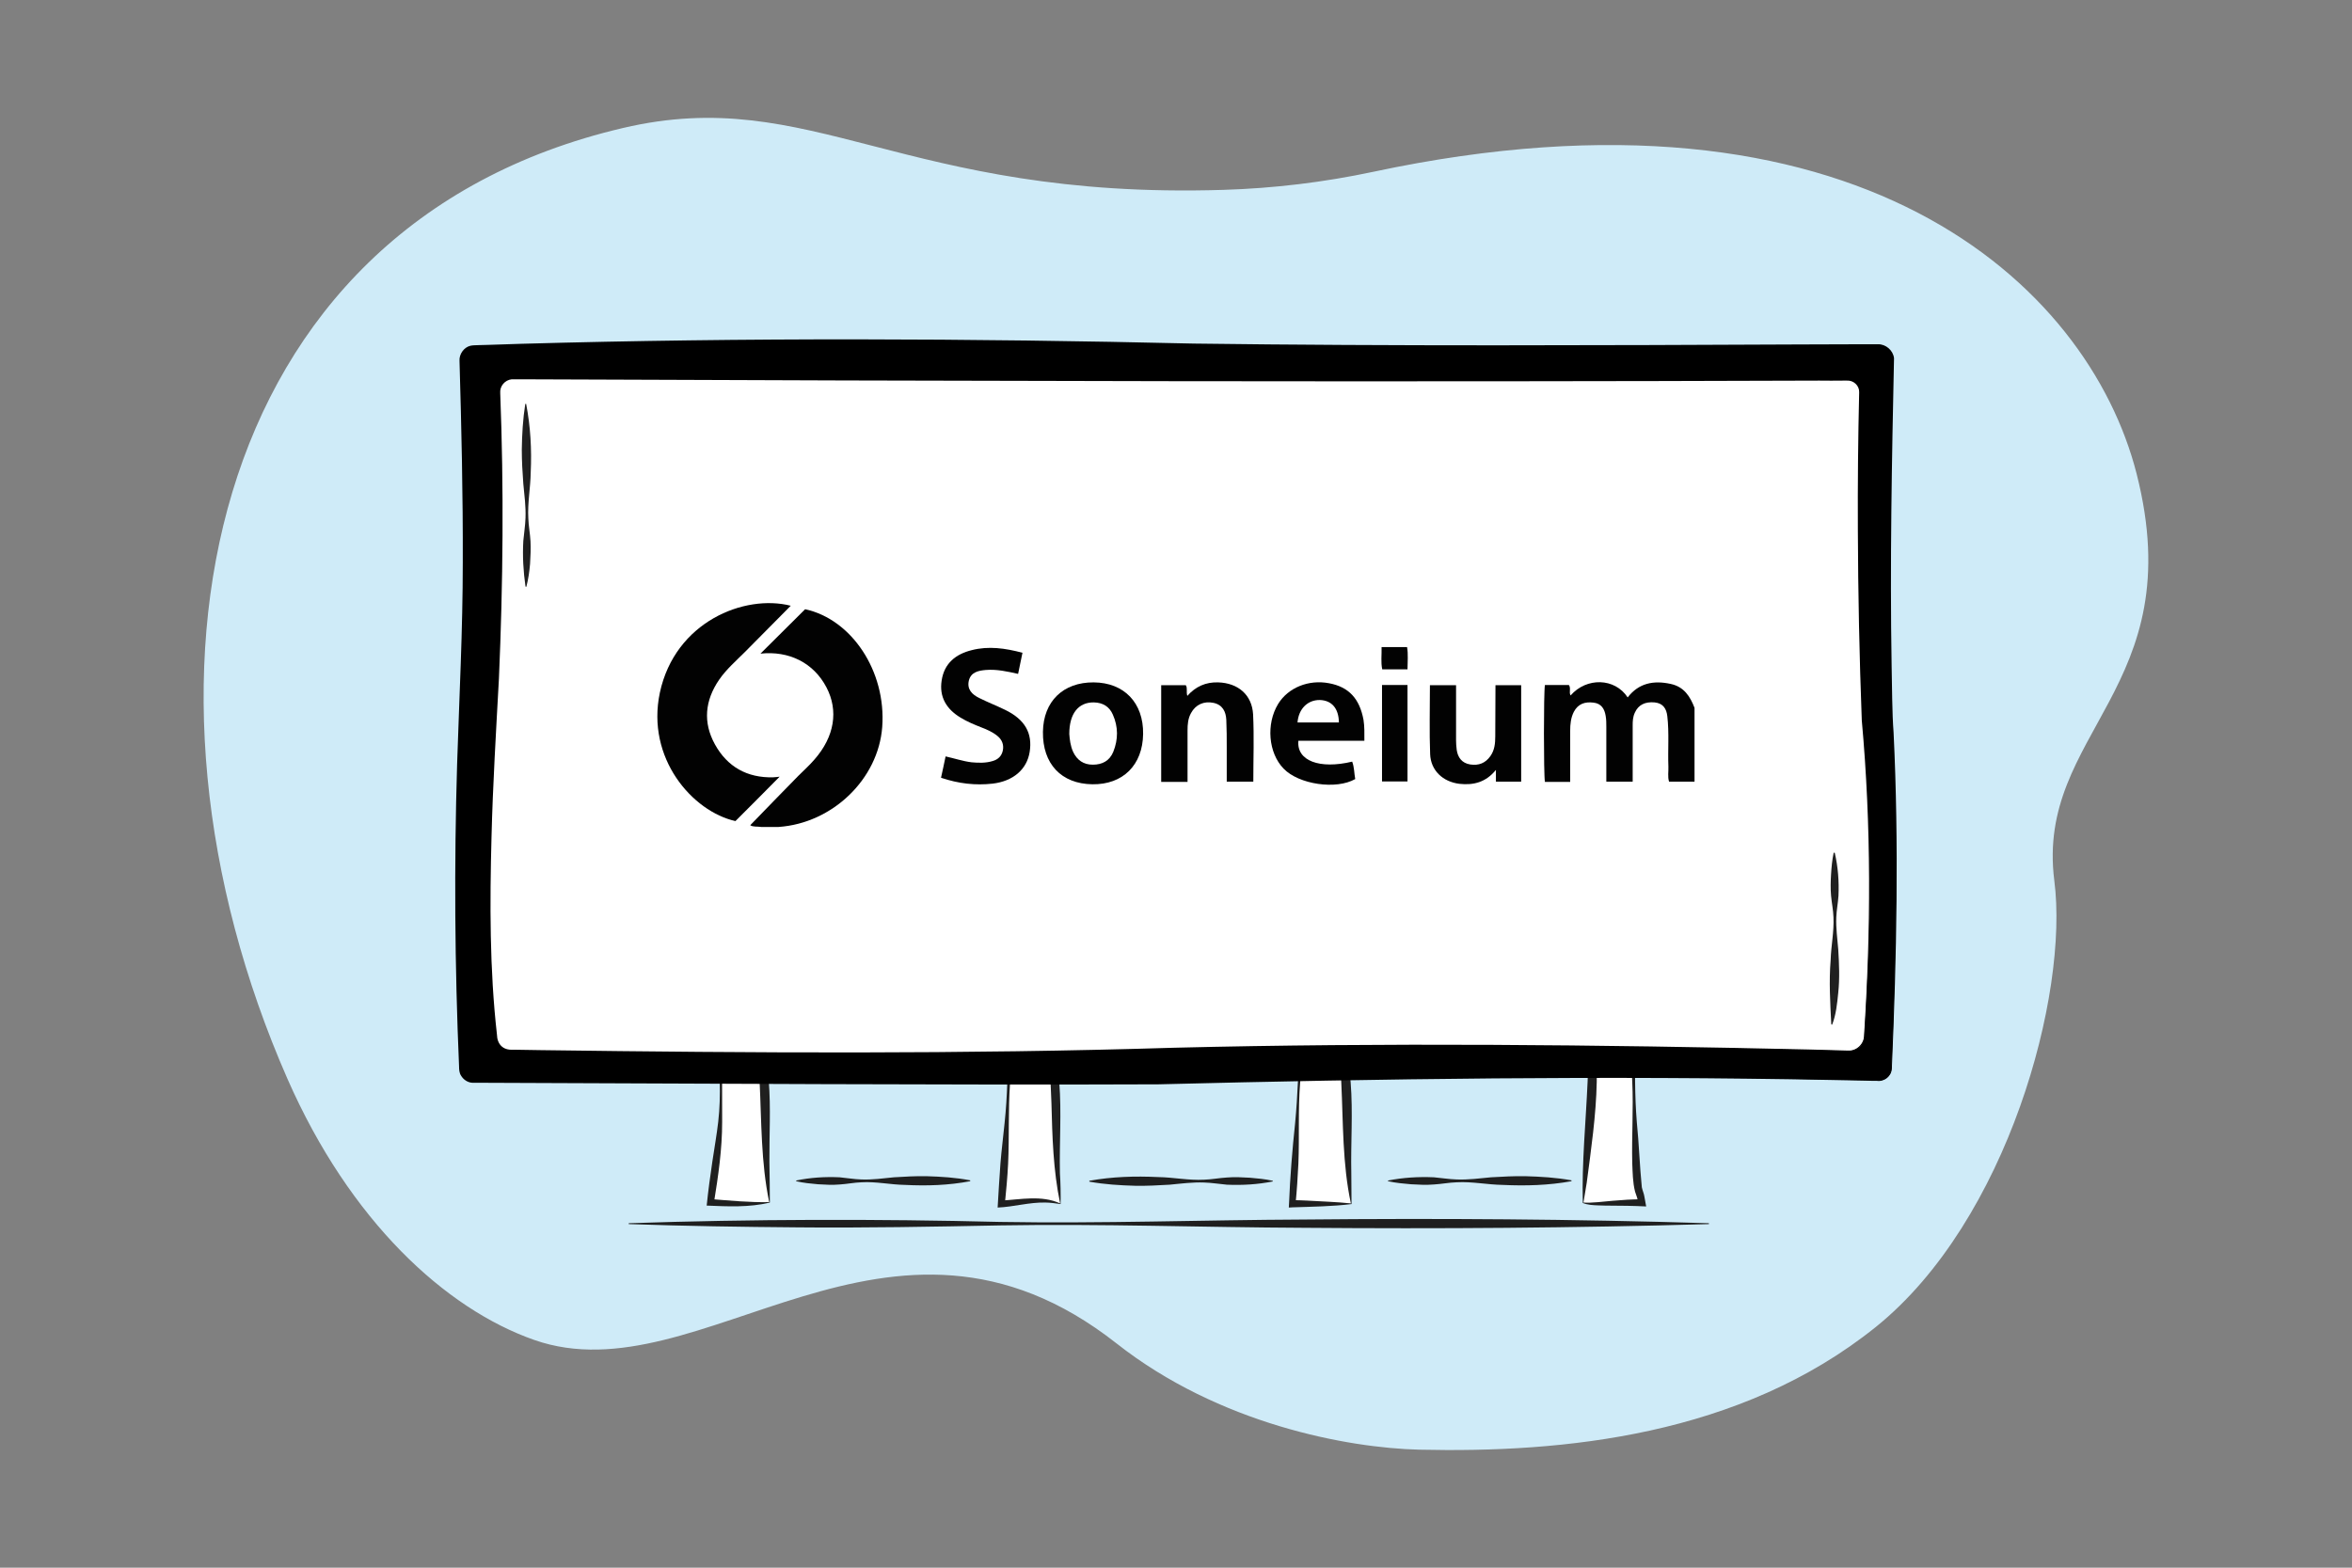 <?xml version="1.0" encoding="utf-8"?>
<!-- Generator: Adobe Illustrator 26.0.2, SVG Export Plug-In . SVG Version: 6.00 Build 0)  -->
<svg version="1.1" id="Layer_1" xmlns="http://www.w3.org/2000/svg" xmlns:xlink="http://www.w3.org/1999/xlink" x="0px" y="0px"
	 viewBox="0 0 1080 720" style="enable-background:new 0 0 1080 720;" xml:space="preserve">
<rect x="0" y="0" width="1080" height="720" fill="#808080" stroke="none"/>
<style type="text/css">
	.st0{display:none;}
	.st1{fill:#CFEBF8;}
	.st2{fill:#FFFFFF;}
	.st3{fill:#1F1F1F;}
	.st4{fill:#020202;}
</style>
<path class="st1" d="M943.3,404.4c-8.6-68.2,62.9-88.1,37.8-186.8c-22.3-87.5-128.8-186-350.5-138.7c-22.6,4.8-45.7,7.6-68.8,8.3
	C414,91.8,372.7,38.4,286,58.8C92.9,104,52.3,313.9,132,495.5c28.7,65.3,72.5,105.6,113.3,119.9C322,642.3,408,534.7,512.7,617
	c47,37,106,48,139,48.8c65.9,1.5,147.3-6.2,209.7-56.4C921.8,560.7,950.1,456.7,943.3,404.4z"/>
<g>
	<g>
		<path class="st2" d="M353.4,552.2c-5.7,0.9-14.8,0.9-27,0c4-30.2,5.8-34.2,4.3-74.1h18.7C353.4,515.1,349.8,516.4,353.4,552.2z"/>
		<path class="st3" d="M353.5,552.3c-9.4,2.3-19.3,1.8-29,1.4c0.7-6.8,1.6-13.5,2.6-20.2c0.9-6.1,2-12.2,2.7-18.3
			c1.4-12.3,0.6-24.8-0.4-37.1l-0.1-1.2h1.3c6.7-0.2,13.5-0.5,20.2-0.5c0.9,6.7,1.6,13.4,2.2,20.1c1,12.4,0.2,24.8,0.3,37.2
			C353.4,539.7,353.5,546.3,353.5,552.3L353.5,552.3z M353.2,552.1c-3.8-18.3-3.5-36.9-4.4-55.4c-0.3-6.1-0.8-12.3-1.3-18.4l1.7,1.6
			c-6.2-0.1-12.5-0.3-18.7-0.5l1.2-1.3c-0.2,12.5-0.1,24.8-0.1,37.3s-1.8,24.8-3.8,37.1l-1.5-1.8
			C335.2,551.4,344.4,552.3,353.2,552.1L353.2,552.1z"/>
	</g>
	<g>
		<path class="st2" d="M486.9,552.9c-10.3-3.1-18.7-0.4-27,0c2.1-27.8,2.2-29.8,4.3-74.1h18.7C486.9,515.8,483.4,517.1,486.9,552.9z
			"/>
		<path class="st3" d="M487,553c-2-0.3-4.9-0.7-6.9-0.7c-7.4-0.2-14.6,2-22,2.3c0.4-6.8,0.8-13.6,1.3-20.4
			c0.5-6.2,1.3-12.3,1.9-18.5c1.3-12.3,1.5-24.7,1.5-37.1v-1.1h1.2c6.7-0.2,13.5-0.5,20.2-0.5c0.9,6.7,1.6,13.4,2.2,20.1
			c1.1,13.9,0,27.9,0.3,41.8C487,543.3,487.1,548.7,487,553L487,553z M486.8,552.7c-3.2-15.2-3.6-30.7-4-46.1
			c-0.3-9.2-0.9-18.4-1.7-27.6l1.7,1.6c-6.2-0.1-12.5-0.3-18.7-0.5l1.2-1.2c-0.5,6.2-1.1,12.3-1.5,18.5c-0.9,12.4-0.3,24.8-0.9,37.2
			c-0.3,6.2-0.9,12.4-1.5,18.5l-1.7-1.7C468.7,550.9,478.3,548.8,486.8,552.7L486.8,552.7z"/>
	</g>
	<g>
		<path class="st2" d="M620.4,552.8c-11.7,0.2-20.9-0.1-27,0c2.3-31.7,1.7-38.1,4.3-74.1h18.7C620.4,515.8,616.9,517,620.4,552.8z"
			/>
		<path class="st3" d="M620.6,553c-8.9,1.1-18.2,1.2-27.1,1.5l-1.7,0.1l0.1-1.8c0.5-12.4,1.5-24.7,2.8-37
			c1.2-12.7,1.6-25.5,1.9-38.2c7.1-0.2,14.3-0.5,21.4-0.6c0.9,6.7,1.6,13.4,2.2,20.1c1.1,13.9,0,27.9,0.3,41.8
			C620.5,543.2,620.6,548.6,620.6,553L620.6,553z M620.3,552.7c-3.9-18.2-3.5-36.9-4.4-55.4c-0.3-6.1-0.8-12.3-1.3-18.4l1.7,1.6
			c-6.2-0.1-12.5-0.3-18.7-0.5l1.2-1.2c-0.7,6.2-1.4,12.3-1.8,18.5c-1,12.4-0.3,24.8-0.8,37.1c-0.3,6.2-0.7,12.4-1.3,18.5l-1.6-1.7
			c2.3,0,4.5,0.1,6.8,0.2C606.9,551.8,613.7,552,620.3,552.7L620.3,552.7z"/>
	</g>
	<g>
		<path class="st2" d="M727,552.4c4.3,1.2,14.8-0.3,27,0c-2-11.9-2.5,9.2-4.3-74.1H731C731.8,505.7,729.7,514.4,727,552.4z"/>
		<path class="st3" d="M727.1,552.3c3.8,0.3,9.4-0.5,13.3-0.8c4.5-0.4,9.1-0.7,13.6-0.7l-1.6,1.9c-0.4-1.9-0.9-3.6-1.6-5.4
			c-1.1-4.3-1.1-8.8-1.3-13.1c-0.3-12.4,0.6-24.9,0-37.3c-0.2-6.2-0.6-12.4-1-18.6l1.2,1.2c-5.5,0.3-13.3,0.4-18.7,0.5l1.8-1.8
			c0.3,6.2,0.5,12.4,0.4,18.7c-0.3,15.4-2.6,31-4.6,46.3C728.2,545.5,727.5,550,727.1,552.3L727.1,552.3z M726.8,552.5
			c-0.5-18.5,1.4-37.3,2.2-55.7c0.3-6.7,0.3-13.5,0.3-20.3c6.1,0,14.2,0.4,20.4,0.5h1.3v1.2c-0.3,12.4-0.4,24.8,0.6,37.2
			c1,9.9,1.3,20,2.3,29.9c0.3,1.5,1,2.9,1.2,4.4c0.3,1.4,0.5,3,0.8,4.4c-2.9-0.2-5.8-0.2-8.7-0.3c-4-0.1-9.6,0-13.5-0.2
			C731.4,553.5,729,553.4,726.8,552.5L726.8,552.5z"/>
	</g>
	<g>
		<path d="M868.5,490.8c-0.1,3.1-2.7,5.4-5.7,5.4c-112.8-2.3-221.9-2.7-322.6,0.1c-107.6-0.2-215.3,0.1-322.7,0
			c-3,0-5.5-2.4-5.6-5.4c-2.4-50.3-3.2-103.7,0.3-177.3c2-46.3,1.3-95.7,0.1-148.2c-0.1-3.1,2.4-5.7,5.5-5.8
			c111.2-3,218.6-2.6,327.6,0.2c112.1,1.7,218.5,0.7,317.2,0c3.2,0,5.7,2.6,5.7,5.8c-1.4,58.6-1.2,112.4,0.1,162.4
			C871.6,379.3,870.9,434.3,868.5,490.8z"/>
		<g>
			<path d="M868.7,490.8c-0.2,3.5-3.4,6.1-6.9,5.6h-1.9l-3.9-0.1l-15.4-0.3c-102.8-2-205.9-0.6-308.7,2
				c-95.9,0.4-212.3-0.4-308.8-0.7h-3.9h-2c-2.3,0-4.4-1.4-5.5-3.3c-0.8-1.2-0.9-2.8-0.9-4.1c-2-46.3-2.3-92.7-0.9-139
				c1-30.9,2.6-61.7,2.6-92.6c0.1-30.9-0.6-61.7-1.5-92.6c-0.2-3,2-6.2,5-6.9c1.2-0.3,2.9-0.2,4.1-0.3l3.9-0.1l15.4-0.5
				c102.6-2.9,206.2-2.5,308.8-0.1c90.5,1.2,187.1,0.8,277.8,0.4l30.9-0.1h3.9h1h0.5c3.6-0.1,7,2.8,7.4,6.4
				c-1,47-1.9,94.1-1.1,141.1c0.2,8.9,0.2,22,0.9,30.8C872,387.8,870.9,439.4,868.7,490.8L868.7,490.8z M868.3,490.7
				c2.2-54,3-108.1-0.8-162c-1-28.2-1.5-56.8-1.7-84.9c-0.1-25.6,0-51.6,0.5-77.2v-1c0-0.3,0-0.5,0-0.7c-0.2-1.3-1.1-2.5-2.3-3
				c-0.9-0.4-2.1-0.3-3.1-0.3H857l-30.9,0.3c-92.5,1-185.4,1.4-277.9-0.1c-102.7-2.7-205.9-3.5-308.7-1.6l-15.4,0.3l-3.9,0.1h-1.9
				c-0.7,0-1.2,0-1.7,0.2c-2,0.5-3.5,2.5-3.4,4.6c1.5,61.8,1,123.5-2.1,185.2c-1.3,41.1-1.1,82.3,0.7,123.4l0.7,15.4
				c0,1.3,0.1,2.3,0.7,3.3c1.5,2.3,3.4,2.5,5.9,2.3h3.9c99.6-0.6,217.5-1,316.5-0.7c105.4-2.5,211.1-0.8,316.5,1.2l3.9,0.1h1.9
				c0.6,0,1.3,0.1,1.9,0C866.2,495.5,868.2,493.3,868.3,490.7L868.3,490.7z"/>
		</g>
	</g>
	<g>
		<path class="st2" d="M856.1,476.2c-0.2,3.7-3.4,6.6-7.1,6.5c-101.2-2.6-204-2.7-308.8,0.2c-92.5,3.3-197.2,2.4-305.7,0.1
			c-3.5-0.1-6.4-2.7-6.8-6.1c-4.2-36.2-4.1-81.2,0.7-162.2c1.9-40.5,2.4-84.9,0.3-134.3c-0.2-3.9,3-7.2,7-7.2h306.4h306.5
			c3.9,0,7.1,3.2,7,7.1c-1.4,55.1-1.3,105,0.2,150.4C860.2,386.7,858.8,432.7,856.1,476.2z"/>
		<g>
			<path d="M856.3,476.2c-0.2,3.8-3.8,7-7.6,6.7l-3.6-0.1l-14.6-0.3c-67.9-1.5-135.9-1.3-203.8-0.1c-77.6,1.5-155.2,5.1-232.9,4.3
				c-50.6-0.3-102.2-1.4-152.9-2.6l-3.6-0.1h-1.8c-0.6,0-1.2,0-1.9-0.1c-2.7-0.3-5.2-2.1-6.3-4.7c-0.9-1.9-0.8-5.4-1.1-7.4
				c-4.5-48.4-1.6-97.1,0.8-145.6c1.7-28.9,2.3-58.3,2.1-87.3c-0.1-19.7-0.7-39.5-1.6-59.2c0.1-4.8,4.5-8.3,9.2-7.8h1.8
				c198.5-0.8,405.6-1.4,604.1-0.6h3.6h1.8c0.3,0,0.7,0,1.1,0c4.4,0.3,8.1,4.4,7.9,8.8v0.5v0.9l-0.1,3.6c-1.4,48.5-1.9,97-0.6,145.5
				C860.1,379.1,859.5,427.8,856.3,476.2L856.3,476.2z M855.9,476.2c3.2-48.4,3.4-97-1-145.4c-1.1-29.1-1.7-58.2-1.8-87.4
				c-0.1-21.1,0.1-42.2,0.6-63.3c0.1-3-2.6-5.5-5.6-5.3h-1.8c-2,0-8.8,0.1-10.9,0c-196.1,0.7-400.9,0.2-596.9-0.6h-1.8
				c-0.6,0-1.2,0-1.7,0c-3.1,0.3-5.6,3.1-5.3,6.4c1.7,43.6,1.3,87.4-0.6,131.1c-1.3,24-2.8,48.6-3.4,72.7
				c-0.8,30.3-0.9,60.7,2.5,90.8c0.1,4.3,2.7,7.2,7.3,6.9c3,0.1,9.6,0.1,12.7,0.2c97,1.3,194.1,1.9,291-1.1
				c96.9-2.4,194.3-1.4,291.2,0.8l14.6,0.4l3.6,0.1c1.2,0.1,2.4-0.2,3.4-0.7C854.2,480.7,855.7,478.5,855.9,476.2L855.9,476.2z"/>
		</g>
	</g>
	<g>
		<path class="st3" d="M288.7,561.8c56.3-1.9,114.1-2,170.5-0.6c46.5,0.8,93.1-0.9,139.5-1.1c62-0.6,124-0.2,186,1.7v0.4
			c-62,1.8-124,2.2-186,1.7c-46.4-0.2-93.1-1.9-139.5-1.1c-29.6,0.6-63.5,1.2-93,0.9c-25.7-0.2-51.9-0.6-77.5-1.5
			C288.7,562.2,288.7,561.8,288.7,561.8L288.7,561.8z"/>
	</g>
	<g>
		<path class="st3" d="M365.5,542.2c6.6-1.4,13.3-1.8,20-1.5c3.3,0.3,6.7,0.9,10,1c5,0.2,10-0.5,15-1c5-0.3,10-0.6,15-0.5
			c6.7,0.2,13.3,0.6,20,1.9v0.4c-10,1.9-19.9,2.2-29.9,1.7c-6.7-0.1-13.3-1.6-20-1.2c-3.3,0.1-6.7,0.8-10,1c-3.3,0.3-6.7,0.1-10-0.1
			c-3.3-0.3-6.7-0.6-10-1.4v-0.3L365.5,542.2L365.5,542.2z"/>
	</g>
	<g>
		<path class="st3" d="M584.5,542.6c-7,1.4-14,1.8-21.1,1.5c-3.5-0.3-7-0.9-10.5-1c-5.3-0.2-10.6,0.5-15.8,1
			c-5.3,0.3-10.5,0.6-15.8,0.5c-7-0.2-14-0.6-21.1-1.9v-0.4c10.5-1.9,21-2.2,31.6-1.7c7,0.1,14,1.6,21.1,1.2c3.5-0.1,7-0.8,10.5-1
			c3.5-0.3,7-0.1,10.5,0.1c3.5,0.3,7,0.6,10.5,1.4L584.5,542.6L584.5,542.6z"/>
	</g>
	<g>
		<path class="st3" d="M637.3,542.2c7-1.4,14-1.8,21.1-1.5c3.5,0.3,7,0.9,10.5,1c5.3,0.2,10.6-0.5,15.8-1c5.3-0.3,10.5-0.6,15.8-0.5
			c7,0.2,14,0.6,21.1,1.9v0.4c-10.5,1.9-21,2.2-31.6,1.7c-7-0.1-14-1.6-21.1-1.2c-3.5,0.1-7,0.8-10.5,1c-3.5,0.3-7,0.1-10.5-0.1
			c-3.5-0.3-7-0.6-10.5-1.4L637.3,542.2L637.3,542.2z"/>
	</g>
	<g>
		<path class="st3" d="M241.3,269.4c-1-7-1.4-13.9-1-21c0.3-3.5,0.9-7,1-10.5c0.2-5.2-0.5-10.5-1-15.7c-0.4-5.2-0.7-10.5-0.7-15.7
			c0.1-7,0.5-14,1.6-21h0.4c2,10.4,2.6,20.9,2.1,31.5c-0.1,7-1.5,14-1.1,21c0.1,3.5,0.8,7,1,10.5s0,7-0.2,10.5
			c-0.3,3.5-0.8,7-1.7,10.5L241.3,269.4L241.3,269.4z"/>
	</g>
	<g>
		<path class="st3" d="M842.5,391.7c1.5,6.5,2,13.1,1.7,19.7c-0.2,3.3-0.9,6.6-1,9.9c-0.2,4.9,0.5,9.9,0.9,14.8
			c0.4,6.6,0.7,13.2,0,19.8c-0.5,5-1,10.1-2.8,14.7l-0.4-0.1c-0.5-9.8-1.1-19.7-0.3-29.5c0.2-6.6,1.6-13.1,1.3-19.7
			c-0.1-3.3-0.8-6.6-1.1-9.9s-0.2-6.6,0-9.9s0.5-6.6,1.2-9.9L842.5,391.7L842.5,391.7z"/>
	</g>
</g>
<g>
	<path class="st4" d="M767.1,314.1c-7.8-1.7-14.6-0.4-19.7,6.2c-5.9-9-18.9-9.3-26.2-0.9c-0.9-1.5,0.3-3.3-0.8-4.8h-11
		c-0.6,3.6-0.6,41,0,44.5h11.6c0-7.9,0-15.6,0-23.4c0-3.1,0.3-6.1,1.7-8.8c1.9-3.6,5-4.7,9-4.2c3.7,0.4,5.1,3,5.6,6.1
		c0.3,1.7,0.3,3.4,0.3,5.1c0,8.4,0,16.7,0,25.1h12.1c0-8.8,0-17.3,0-25.9c0-2,0.1-3.9,1-5.8c1.6-3.6,4.7-5.1,9.1-4.7
		c3.9,0.4,5.4,2.9,5.8,6.3c0.9,7.7,0.2,15.5,0.5,23.2c0.1,2.3-0.4,4.6,0.3,6.9h11.7v-33.9C776.1,319.9,773.3,315.4,767.1,314.1z"/>
	<path class="st4" d="M355,357c-11.9,0.3-21-4.8-26.7-15.1c-5.6-10.1-4.6-20.2,1.9-29.7c3.3-4.8,7.7-8.6,11.8-12.7
		c7-7.1,14-14.1,21.1-21.3c-21.2-5.4-53.1,7.3-60.1,39.9c-6.4,30.2,15,54.6,34.7,59c7.2-7.2,14-14,20.3-20.4
		C357.6,356.8,356.3,356.9,355,357z"/>
	<path class="st4" d="M369.7,279.8c-0.5,0.5-1.1,1.1-1.6,1.6c-6.2,6.2-12.2,12.1-17.7,17.6c-0.4,0.4-0.8,0.8-1.2,1.2
		c13.1-1.4,24.4,4.2,30.3,15.5c5.6,10.7,3.7,22.6-5.5,33.1c-2.3,2.7-5,5.1-7.5,7.6c-7.4,7.5-14.7,15.1-22,22.6
		c1.3,0.9,3.2,0.5,5,0.8h0.2c2.5,0,5.1,0,7.6,0h0.2c24.8-1.7,45.8-22,47.6-45.9C407,308.2,391,284.4,369.7,279.8z"/>
	<path class="st4" d="M461.5,326c-3.9-1.9-8-3.5-11.8-5.4c-3.3-1.6-5.8-4-4.8-8.1c1-3.8,4.3-4.5,7.8-4.8c5-0.4,9.9,0.7,14.8,1.8
		c0.7-3.4,1.3-6.4,2-9.7c-7.9-2.1-15.6-3.2-23.3-1.2c-7.3,1.8-12.6,6-13.8,13.9c-1.2,7.6,2.2,13.2,8.7,17.1c3.1,1.9,6.3,3.2,9.6,4.5
		c2.6,1,5.1,2.1,7.3,3.9c2.1,1.7,3,4,2.5,6.6c-0.5,2.6-2.2,4.2-4.6,4.9c-3.2,1-6.5,0.9-9.8,0.6c-4-0.5-7.8-1.8-11.9-2.7
		c-0.7,3.5-1.4,6.6-2.1,9.8c8,2.7,15.8,3.6,23.7,2.7c9.4-1.1,15.7-6.5,17-14.5C474.2,336.7,470.6,330.4,461.5,326z"/>
	<path class="st4" d="M559.4,313.4c-5.7-0.2-10.4,1.9-14.2,6.2c-0.6-1.9,0.2-3.5-0.7-4.9h-11.3v44.4h12.1c0-8.1,0-15.9,0-23.6
		c0-2.8,0.2-5.5,1.6-8c2.1-3.9,5.9-5.6,10.3-4.7c4.2,0.9,5.7,4,5.9,7.8c0.2,4.2,0.2,8.4,0.2,12.6c0,5.2,0,10.4,0,15.8h12.2
		c0-10.5,0.4-20.7-0.1-30.9C574.9,319.1,568.5,313.7,559.4,313.4z"/>
	<path class="st4" d="M502.2,313.4c-14-0.1-23.1,8.7-23.3,22.7c-0.2,14.7,8.4,23.9,22.7,24.1c14,0.2,23.1-8.8,23.3-23.1
		C525.1,322.8,516.2,313.5,502.2,313.4z M511.2,345.3c-1.7,4.1-5,5.9-9.4,5.9c-4.3,0-7.2-2.1-9-5.8c-1.3-2.8-1.6-5.8-1.8-8.3
		c0-9.4,4.2-14.6,11.3-14.5c4.1,0.1,7.1,1.9,8.7,5.6C513.5,333.8,513.5,339.6,511.2,345.3z"/>
	<path class="st4" d="M686.6,338.2c0,3.2-0.3,6.3-2.2,9c-2.3,3.3-5.4,4.5-9.3,3.9c-3.8-0.6-5.7-3.2-6.2-6.7
		c-0.4-2.8-0.3-5.8-0.3-8.6c0-7,0-14.1,0-21.1h-12c0,10.7-0.3,21.2,0.1,31.7c0.3,7.5,5.9,12.7,13.5,13.6c6.4,0.7,12.1-0.7,16.7-6.4
		v5.4h11.6v-44.3h-11.8C686.6,322.7,686.7,330.4,686.6,338.2z"/>
	<path class="st4" d="M610.3,313.8c-9.4-1.8-18.8,2-23.4,9.5c-5.6,9.2-4.5,22.5,2.5,29.7c7,7.3,24.2,9.8,32.9,4.8
		c-0.5-2.6-0.4-5.4-1.4-8c-15,3.6-25.6-0.4-24.7-9.6h30.3c0-3.4,0.1-6.5-0.4-9.6C624.3,320.9,619.4,315.5,610.3,313.8z M595.8,331.8
		c0.5-6.3,4.7-10.4,10.3-10.3c5.4,0.2,8.6,3.8,8.7,10.3H595.8z"/>
	<rect x="634.6" y="314.6" class="st4" width="11.7" height="44.3"/>
	<path class="st4" d="M634.4,297.2c0.1,3.6-0.4,7,0.3,10.2h11.6c0-3.5,0.4-6.9-0.2-10.2H634.4z"/>
</g>
</svg>
